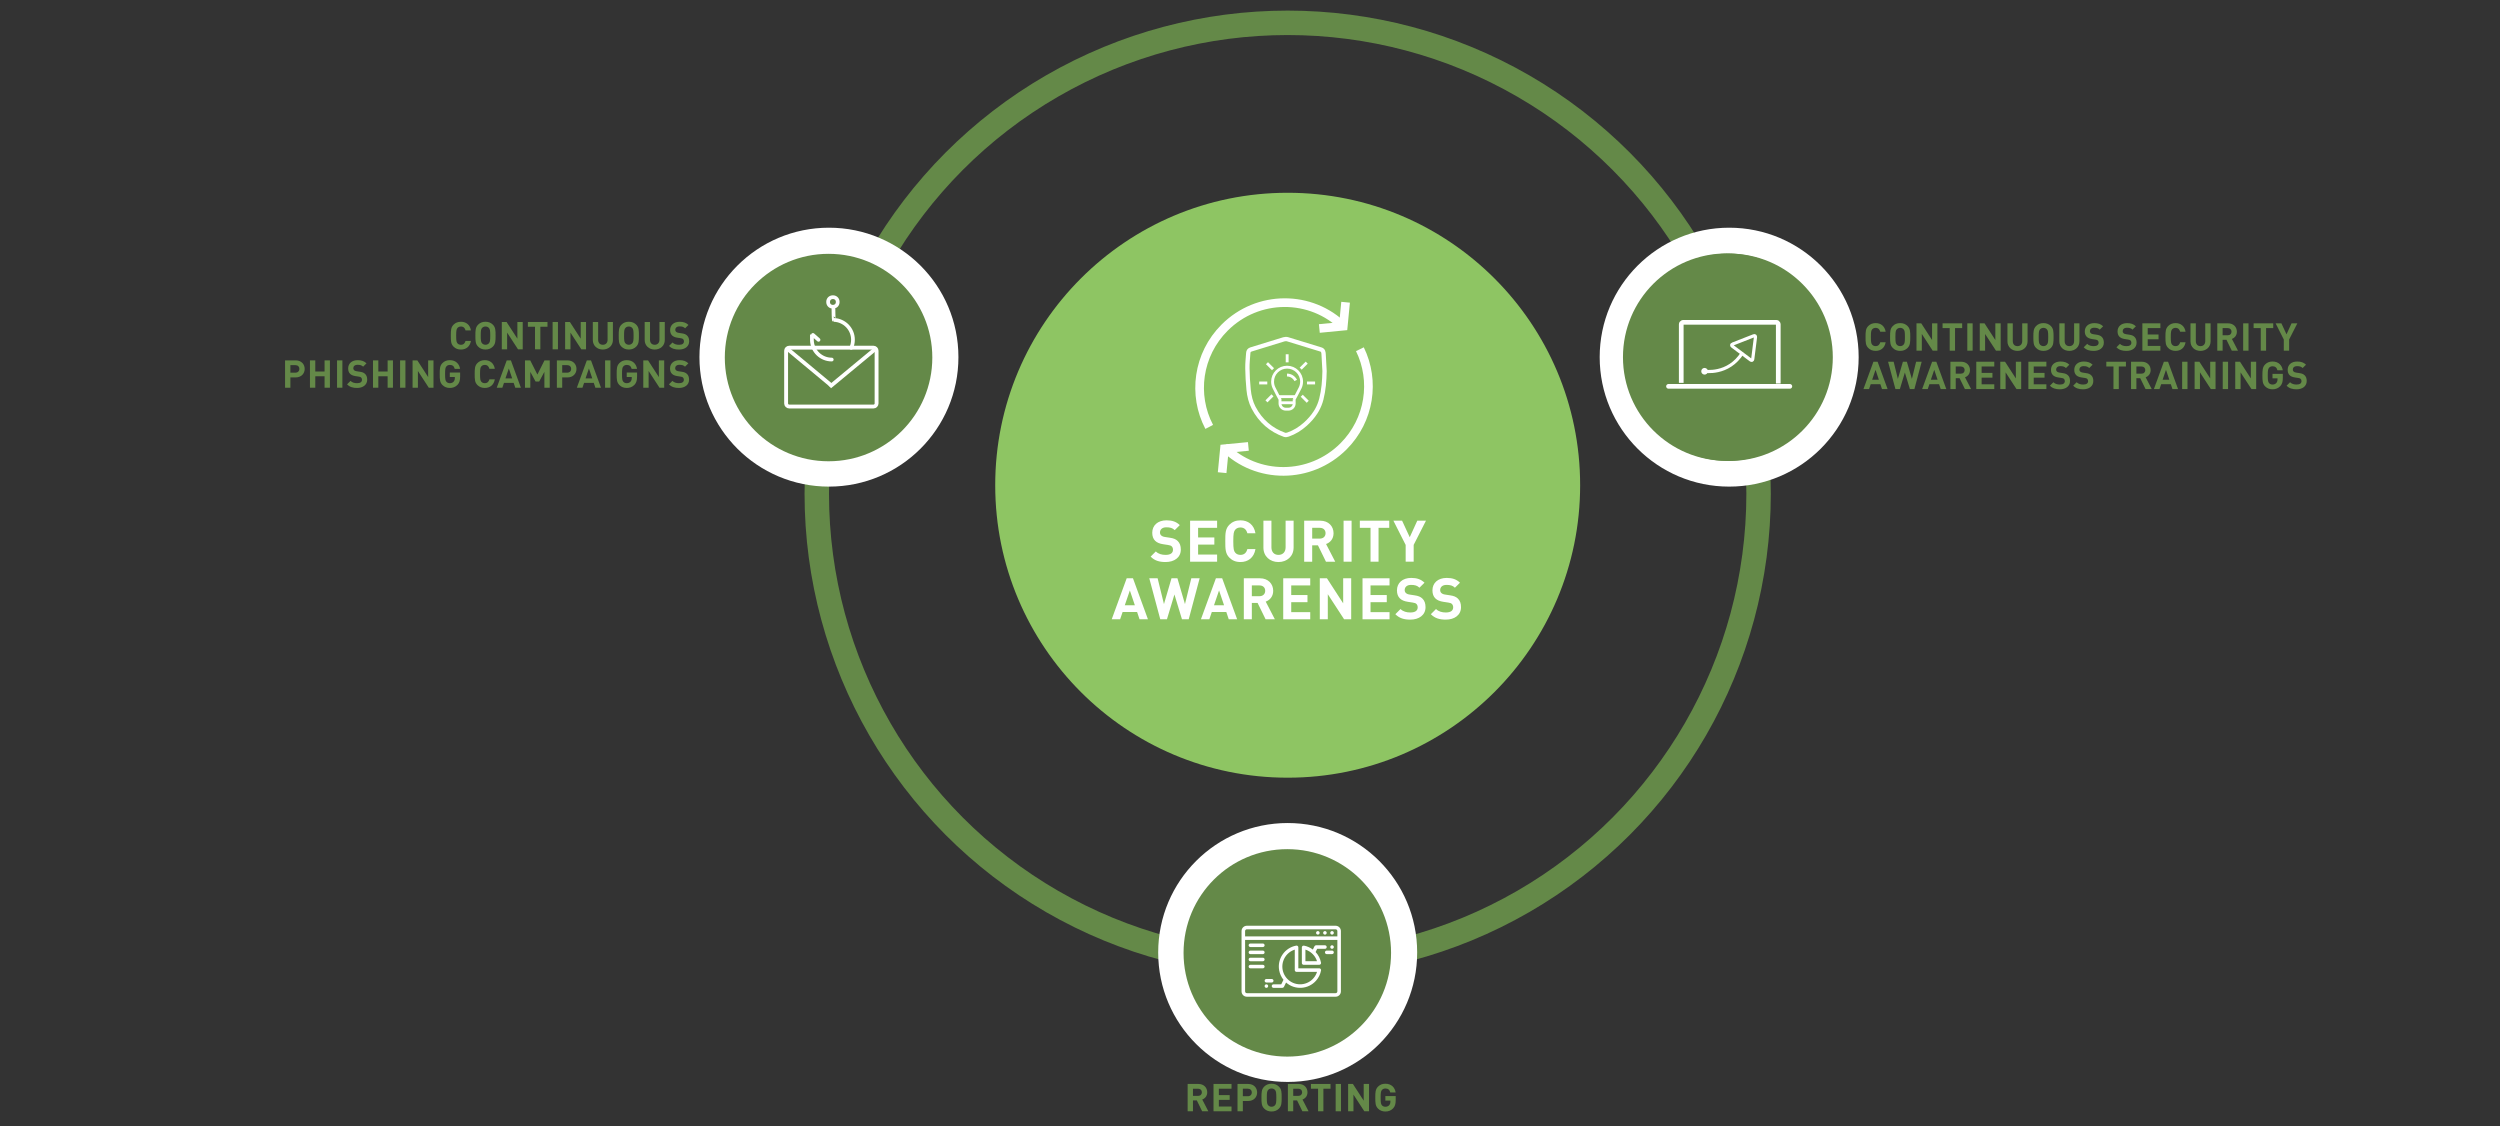 <?xml version="1.0" encoding="UTF-8"?>
<svg id="uuid-52cf8bfb-cb5c-4a0e-a23b-dc1a2c2de660" data-name="Ebene 2" xmlns="http://www.w3.org/2000/svg" width="2344" height="1056" xmlns:xlink="http://www.w3.org/1999/xlink" viewBox="0 0 2344 1056">
  <rect x="0" y="0" width="2344" height="1056" fill="#333333" stroke="none"/>
  <defs>
    <clipPath id="uuid-aaf0c2d1-1b08-4e3d-8485-444770f6257a">
      <rect x="244.44" y="1.95" width="1963.03" height="1049.85" style="fill: none;"/>
    </clipPath>
    <clipPath id="uuid-6629d691-f2ee-4375-bca0-7ab2805bb799">
      <rect x="244.44" y="1.95" width="1963.03" height="1049.85" style="fill: none;"/>
    </clipPath>
    <clipPath id="uuid-2a93a9e1-635d-4b35-a03d-994b3d0ac75f">
      <rect x="244.44" y="1.95" width="1963.03" height="1049.85" style="fill: none;"/>
    </clipPath>
    <clipPath id="uuid-978188a9-a88e-4287-8cf1-2a000aeed71a">
      <rect x="244.44" y="1.95" width="1963.03" height="1049.85" style="fill: none;"/>
    </clipPath>
    <clipPath id="uuid-c5a15d01-9fbc-48df-8ade-f59a3e4cfef3">
      <rect x="244.44" y="1.95" width="1963.03" height="1049.85" style="fill: none;"/>
    </clipPath>
    <clipPath id="uuid-285dccaa-a0f0-445e-b1b3-e67b14856496">
      <rect x="244.44" y="1.95" width="1963.03" height="1049.85" style="fill: none;"/>
    </clipPath>
    <clipPath id="uuid-a0473049-fbac-48fb-94c7-eddb3701d484">
      <rect x="244.44" y="1.95" width="1963.03" height="1049.85" style="fill: none;"/>
    </clipPath>
    <clipPath id="uuid-d3f403ac-4a19-46b3-bf5a-bdf41321ec00">
      <rect x="244.44" y="1.95" width="1963.03" height="1049.85" style="fill: none;"/>
    </clipPath>
  </defs>
  <g id="uuid-68f8b2a7-7c10-401f-bc4f-6db80dc078b2" data-name="Ebene 1">
    <g style="clip-path: url(#uuid-aaf0c2d1-1b08-4e3d-8485-444770f6257a);">
      <path d="M1207.33,180.74c151.44,0,274.21,122.77,274.21,274.21s-122.77,274.21-274.21,274.21-274.21-122.77-274.21-274.21,122.77-274.21,274.21-274.21" style="fill: #8ec563;"/>
      <circle cx="1207.33" cy="462.92" r="441.52" style="fill: none; stroke: #648948; stroke-width: 22.92px;"/>
      <path d="M777.21,213.49c-67.05,0-121.41,54.38-121.41,121.38s54.36,121.38,121.41,121.38,121.41-54.31,121.41-121.38-54.36-121.38-121.41-121.38" style="fill: #fff;"/>
      <path d="M776.86,237.99c-53.73,0-97.28,43.5-97.28,97.25s43.56,97.25,97.28,97.25,97.28-43.56,97.28-97.25-43.56-97.25-97.28-97.25" style="fill: #648948;"/>
      <path d="M1621.27,213.49c-67.05,0-121.41,54.38-121.41,121.38s54.36,121.38,121.41,121.38,121.41-54.31,121.41-121.38-54.36-121.38-121.41-121.38" style="fill: #fff;"/>
      <path d="M1207.33,771.67c-67.05,0-121.41,54.38-121.41,121.38s54.36,121.38,121.41,121.38,121.41-54.31,121.41-121.38-54.36-121.38-121.41-121.38" style="fill: #fff;"/>
      <path d="M1206.98,796.17c-53.73,0-97.28,43.5-97.28,97.25s43.56,97.25,97.28,97.25,97.28-43.56,97.28-97.25-43.56-97.25-97.28-97.25" style="fill: #648948;"/>
    </g>
    <g>
      <path d="M1106.17,492.35l-4.75,4.7c-2.05-2.05-4.37-2.65-7.88-2.65-4,0-5.94,2.21-5.94,4.86,0,1.03.32,2,1.13,2.75.76.7,1.89,1.24,3.51,1.46l4.59.7c3.51.49,5.67,1.4,7.34,3.02,2.05,1.94,2.97,4.64,2.97,8.1,0,7.45-6.16,11.67-14.26,11.67-5.83,0-10.26-1.24-14.04-5.08l4.86-4.86c2.43,2.43,5.72,3.24,9.23,3.24,4.48,0,6.86-1.73,6.86-4.81,0-1.29-.38-2.38-1.19-3.19-.76-.7-1.62-1.03-3.46-1.3l-4.59-.7c-3.24-.49-5.72-1.51-7.45-3.19-1.84-1.78-2.75-4.32-2.75-7.56,0-6.86,5.08-11.66,13.39-11.66,5.29,0,9.13,1.3,12.42,4.48Z" style="fill: #fff;"/>
      <path d="M1141.16,494.89h-17.82v9.02h15.23v6.7h-15.23v9.34h17.82v6.7h-25.33v-38.45h25.33v6.7Z" style="fill: #fff;"/>
      <path d="M1177.12,500.02h-7.61c-.76-3.13-2.75-5.46-6.48-5.46-2.05,0-3.73.76-4.81,2-1.4,1.62-1.89,3.51-1.89,10.86s.49,9.23,1.89,10.85c1.08,1.24,2.75,2,4.81,2,3.73,0,5.72-2.32,6.48-5.45h7.61c-1.35,8.05-6.91,12.15-14.09,12.15-4.43,0-7.67-1.46-10.31-4.05-3.83-3.83-3.89-8.15-3.89-15.5s.05-11.67,3.89-15.5c2.65-2.59,5.89-4.05,10.31-4.05,7.18,0,12.74,4.1,14.09,12.15Z" style="fill: #fff;"/>
      <path d="M1212.87,513.47c0,8.15-6.26,13.5-14.2,13.5s-14.09-5.35-14.09-13.5v-25.27h7.51v25c0,4.37,2.54,7.07,6.59,7.07s6.7-2.7,6.7-7.07v-25h7.51v25.27Z" style="fill: #fff;"/>
      <path d="M1237.87,488.2c7.88,0,12.47,5.35,12.47,11.77,0,5.4-3.29,8.8-7.02,10.1l8.59,16.58h-8.69l-7.51-15.34h-5.4v15.34h-7.51v-38.45h15.07ZM1230.31,494.89v10.1h7.13c3.29,0,5.4-2.05,5.4-5.08s-2.11-5.02-5.4-5.02h-7.13Z" style="fill: #fff;"/>
      <path d="M1267.25,526.64h-7.51v-38.45h7.51v38.45Z" style="fill: #fff;"/>
      <path d="M1302.56,494.89h-10.04v31.75h-7.51v-31.75h-10.04v-6.7h27.59v6.7Z" style="fill: #fff;"/>
      <path d="M1325.46,510.93v15.71h-7.51v-15.71l-11.5-22.73h8.15l7.18,15.5,7.07-15.5h8.15l-11.56,22.73Z" style="fill: #fff;"/>
    </g>
    <g>
      <path d="M1076.31,580.64h-7.88l-2.27-6.8h-13.61l-2.32,6.8h-7.88l14.04-38.45h5.89l14.04,38.45ZM1054.6,567.52h9.45l-4.7-13.93-4.75,13.93Z" style="fill: #fff;"/>
      <path d="M1114.54,580.64h-6.32l-7.07-23.27-7.02,23.27h-6.26l-10.31-38.45h7.83l5.94,24.19,7.07-24.19h5.56l7.07,24.19,5.94-24.19h7.83l-10.26,38.45Z" style="fill: #fff;"/>
      <path d="M1159.95,580.64h-7.88l-2.27-6.8h-13.61l-2.32,6.8h-7.88l14.04-38.45h5.89l14.04,38.45ZM1138.24,567.52h9.45l-4.7-13.93-4.75,13.93Z" style="fill: #fff;"/>
      <path d="M1181.28,542.2c7.88,0,12.47,5.35,12.47,11.77,0,5.4-3.29,8.8-7.02,10.1l8.59,16.58h-8.69l-7.51-15.34h-5.4v15.34h-7.51v-38.45h15.07ZM1173.72,548.89v10.1h7.13c3.29,0,5.4-2.05,5.4-5.08s-2.11-5.02-5.4-5.02h-7.13Z" style="fill: #fff;"/>
      <path d="M1228.48,548.89h-17.82v9.02h15.23v6.7h-15.23v9.34h17.82v6.7h-25.33v-38.45h25.33v6.7Z" style="fill: #fff;"/>
      <path d="M1266.87,580.64h-6.64l-15.28-23.49v23.49h-7.51v-38.45h6.7l15.23,23.49v-23.49h7.51v38.45Z" style="fill: #fff;"/>
      <path d="M1302.83,548.89h-17.82v9.02h15.23v6.7h-15.23v9.34h17.82v6.7h-25.33v-38.45h25.33v6.7Z" style="fill: #fff;"/>
      <path d="M1335.61,546.35l-4.75,4.7c-2.05-2.05-4.37-2.65-7.88-2.65-4,0-5.94,2.21-5.94,4.86,0,1.03.32,2,1.13,2.75.76.7,1.89,1.24,3.51,1.46l4.59.7c3.51.49,5.67,1.4,7.34,3.02,2.05,1.94,2.97,4.64,2.97,8.1,0,7.45-6.16,11.67-14.26,11.67-5.83,0-10.26-1.24-14.04-5.08l4.86-4.86c2.43,2.43,5.72,3.24,9.23,3.24,4.48,0,6.86-1.73,6.86-4.81,0-1.29-.38-2.38-1.19-3.19-.76-.7-1.62-1.03-3.46-1.3l-4.59-.7c-3.24-.49-5.72-1.51-7.45-3.19-1.84-1.78-2.75-4.32-2.75-7.56,0-6.86,5.08-11.66,13.39-11.66,5.29,0,9.13,1.3,12.42,4.48Z" style="fill: #fff;"/>
      <path d="M1368.88,546.35l-4.75,4.7c-2.05-2.05-4.37-2.65-7.88-2.65-4,0-5.94,2.21-5.94,4.86,0,1.03.32,2,1.13,2.75.76.7,1.89,1.24,3.51,1.46l4.59.7c3.51.49,5.67,1.4,7.34,3.02,2.05,1.94,2.97,4.64,2.97,8.1,0,7.45-6.16,11.67-14.26,11.67-5.83,0-10.26-1.24-14.04-5.08l4.86-4.86c2.43,2.43,5.72,3.24,9.23,3.24,4.48,0,6.86-1.73,6.86-4.81,0-1.29-.38-2.38-1.19-3.19-.76-.7-1.62-1.03-3.46-1.3l-4.59-.7c-3.24-.49-5.72-1.51-7.45-3.19-1.84-1.78-2.75-4.32-2.75-7.56,0-6.86,5.08-11.66,13.39-11.66,5.29,0,9.13,1.3,12.42,4.48Z" style="fill: #fff;"/>
    </g>
    <g>
      <path d="M441.55,309.77h-5.07c-.5-2.09-1.84-3.63-4.32-3.63-1.37,0-2.48.5-3.2,1.33-.94,1.08-1.26,2.34-1.26,7.23s.32,6.16,1.26,7.24c.72.83,1.84,1.33,3.2,1.33,2.48,0,3.82-1.55,4.32-3.63h5.07c-.9,5.36-4.61,8.1-9.39,8.1-2.95,0-5.11-.97-6.88-2.7-2.56-2.55-2.59-5.43-2.59-10.33s.04-7.78,2.59-10.33c1.76-1.73,3.92-2.7,6.88-2.7,4.79,0,8.5,2.74,9.39,8.1Z" style="fill: #648948;"/>
      <path d="M462.07,304.37c2.55,2.52,2.59,5.43,2.59,10.33s-.04,7.81-2.59,10.33c-1.76,1.73-3.92,2.7-6.88,2.7s-5.11-.97-6.88-2.7c-2.56-2.55-2.59-5.43-2.59-10.33s.04-7.78,2.59-10.33c1.76-1.73,3.92-2.7,6.88-2.7s5.11.97,6.88,2.7ZM451.99,307.5c-.97,1.08-1.26,2.3-1.26,7.2s.29,6.08,1.26,7.16c.72.83,1.84,1.4,3.2,1.4s2.48-.58,3.2-1.4c.97-1.08,1.26-2.27,1.26-7.16s-.29-6.12-1.26-7.2c-.72-.83-1.84-1.37-3.2-1.37s-2.48.54-3.2,1.37Z" style="fill: #648948;"/>
      <path d="M490.11,327.52h-4.43l-10.19-15.66v15.66h-5v-25.63h4.46l10.15,15.66v-15.66h5v25.63Z" style="fill: #648948;"/>
      <path d="M513.33,306.35h-6.7v21.17h-5v-21.17h-6.7v-4.46h18.39v4.46Z" style="fill: #648948;"/>
      <path d="M523.13,327.52h-5v-25.63h5v25.63Z" style="fill: #648948;"/>
      <path d="M549.48,327.52h-4.43l-10.19-15.66v15.66h-5v-25.63h4.46l10.15,15.66v-15.66h5v25.63Z" style="fill: #648948;"/>
      <path d="M574.68,318.73c0,5.44-4.17,9-9.47,9s-9.39-3.56-9.39-9v-16.85h5v16.67c0,2.92,1.69,4.71,4.39,4.71s4.46-1.8,4.46-4.71v-16.67h5v16.85Z" style="fill: #648948;"/>
      <path d="M596.46,304.37c2.55,2.52,2.59,5.43,2.59,10.33s-.04,7.81-2.59,10.33c-1.76,1.73-3.92,2.7-6.88,2.7s-5.11-.97-6.88-2.7c-2.56-2.55-2.59-5.43-2.59-10.33s.04-7.78,2.59-10.33c1.76-1.73,3.92-2.7,6.88-2.7s5.11.97,6.88,2.7ZM586.38,307.5c-.97,1.08-1.26,2.3-1.26,7.2s.29,6.08,1.26,7.16c.72.83,1.84,1.4,3.2,1.4s2.48-.58,3.2-1.4c.97-1.08,1.26-2.27,1.26-7.16s-.29-6.12-1.26-7.2c-.72-.83-1.84-1.37-3.2-1.37s-2.48.54-3.2,1.37Z" style="fill: #648948;"/>
      <path d="M623.31,318.73c0,5.44-4.18,9-9.47,9s-9.39-3.56-9.39-9v-16.85h5v16.67c0,2.92,1.69,4.71,4.39,4.71s4.46-1.8,4.46-4.71v-16.67h5v16.85Z" style="fill: #648948;"/>
      <path d="M645.52,304.66l-3.17,3.13c-1.37-1.37-2.92-1.76-5.26-1.76-2.66,0-3.96,1.48-3.96,3.24,0,.68.21,1.33.76,1.84.5.47,1.26.83,2.34.97l3.06.47c2.34.32,3.78.94,4.9,2.02,1.37,1.3,1.98,3.1,1.98,5.4,0,4.97-4.1,7.77-9.5,7.77-3.89,0-6.84-.83-9.36-3.38l3.24-3.24c1.62,1.62,3.82,2.16,6.15,2.16,2.99,0,4.57-1.15,4.57-3.2,0-.86-.25-1.58-.79-2.12-.5-.47-1.08-.68-2.3-.86l-3.06-.47c-2.16-.32-3.82-1.01-4.97-2.12-1.22-1.19-1.84-2.88-1.84-5.04,0-4.57,3.38-7.77,8.93-7.77,3.53,0,6.08.86,8.28,2.99Z" style="fill: #648948;"/>
    </g>
    <g>
      <path d="M277.21,337.89c5.33,0,8.46,3.64,8.46,7.99s-3.13,7.99-8.46,7.99h-4.93v9.65h-5v-25.63h9.94ZM272.28,342.35v7.06h4.68c2.27,0,3.71-1.44,3.71-3.53s-1.44-3.53-3.71-3.53h-4.68Z" style="fill: #648948;"/>
      <path d="M309.32,363.52h-5v-10.73h-8.71v10.73h-5v-25.63h5v10.44h8.71v-10.44h5v25.63Z" style="fill: #648948;"/>
      <path d="M321.02,363.52h-5v-25.63h5v25.63Z" style="fill: #648948;"/>
      <path d="M343.63,340.66l-3.17,3.13c-1.37-1.37-2.92-1.76-5.25-1.76-2.66,0-3.96,1.48-3.96,3.24,0,.68.22,1.33.76,1.84.5.47,1.26.83,2.34.97l3.06.47c2.34.32,3.78.94,4.89,2.02,1.37,1.3,1.98,3.1,1.98,5.4,0,4.97-4.1,7.77-9.5,7.77-3.89,0-6.84-.83-9.36-3.38l3.24-3.24c1.62,1.62,3.82,2.16,6.16,2.16,2.99,0,4.57-1.15,4.57-3.2,0-.86-.25-1.58-.79-2.12-.5-.47-1.08-.68-2.3-.86l-3.06-.47c-2.16-.32-3.82-1.01-4.97-2.12-1.22-1.19-1.83-2.88-1.83-5.04,0-4.57,3.38-7.77,8.93-7.77,3.53,0,6.08.86,8.28,2.99Z" style="fill: #648948;"/>
      <path d="M368.43,363.52h-5v-10.73h-8.71v10.73h-5v-25.63h5v10.44h8.71v-10.44h5v25.63Z" style="fill: #648948;"/>
      <path d="M380.13,363.52h-5v-25.63h5v25.63Z" style="fill: #648948;"/>
      <path d="M406.45,363.52h-4.43l-10.19-15.66v15.66h-5v-25.63h4.46l10.15,15.66v-15.66h5v25.63Z" style="fill: #648948;"/>
      <path d="M431.4,345.88h-5.04c-.58-2.45-2.05-3.74-4.61-3.74-1.37,0-2.45.54-3.17,1.37-.97,1.08-1.26,2.3-1.26,7.2s.29,6.16,1.26,7.24c.72.83,1.8,1.33,3.17,1.33,1.55,0,2.77-.54,3.56-1.44.83-.94,1.15-2.09,1.15-3.42v-.94h-4.72v-4.21h9.68v3.74c0,3.71-.65,5.9-2.45,7.81-2.05,2.12-4.5,2.92-7.24,2.92-2.92,0-5.08-.97-6.84-2.7-2.56-2.55-2.59-5.43-2.59-10.33s.04-7.78,2.59-10.33c1.76-1.73,3.92-2.7,6.84-2.7,5.98,0,9,3.89,9.65,8.21Z" style="fill: #648948;"/>
      <path d="M463.94,345.77h-5.08c-.5-2.09-1.84-3.63-4.32-3.63-1.37,0-2.48.5-3.2,1.33-.94,1.08-1.26,2.34-1.26,7.23s.32,6.16,1.26,7.24c.72.83,1.84,1.33,3.2,1.33,2.48,0,3.82-1.55,4.32-3.63h5.08c-.9,5.36-4.61,8.1-9.4,8.1-2.95,0-5.11-.97-6.88-2.7-2.56-2.55-2.59-5.43-2.59-10.33s.04-7.78,2.59-10.33c1.76-1.73,3.92-2.7,6.88-2.7,4.79,0,8.5,2.74,9.4,8.1Z" style="fill: #648948;"/>
      <path d="M488.38,363.52h-5.26l-1.51-4.54h-9.07l-1.55,4.54h-5.25l9.36-25.63h3.92l9.36,25.63ZM473.91,354.77h6.3l-3.13-9.29-3.17,9.29Z" style="fill: #648948;"/>
      <path d="M515.42,363.52h-5v-14.9l-4.89,9.11h-3.38l-4.93-9.11v14.9h-5v-25.63h4.93l6.7,13.28,6.66-13.28h4.93v25.63Z" style="fill: #648948;"/>
      <path d="M532.05,337.89c5.33,0,8.46,3.64,8.46,7.99s-3.13,7.99-8.46,7.99h-4.93v9.65h-5v-25.63h9.93ZM527.12,342.35v7.06h4.68c2.27,0,3.71-1.44,3.71-3.53s-1.44-3.53-3.71-3.53h-4.68Z" style="fill: #648948;"/>
      <path d="M563.48,363.52h-5.25l-1.51-4.54h-9.07l-1.55,4.54h-5.26l9.36-25.63h3.92l9.36,25.63ZM549.01,354.77h6.3l-3.13-9.29-3.17,9.29Z" style="fill: #648948;"/>
      <path d="M572.34,363.52h-5v-25.63h5v25.63Z" style="fill: #648948;"/>
      <path d="M597.28,345.88h-5.04c-.58-2.45-2.05-3.74-4.61-3.74-1.37,0-2.45.54-3.17,1.37-.97,1.08-1.26,2.3-1.26,7.2s.29,6.16,1.26,7.24c.72.83,1.8,1.33,3.17,1.33,1.55,0,2.77-.54,3.56-1.44.83-.94,1.15-2.09,1.15-3.42v-.94h-4.71v-4.21h9.68v3.74c0,3.71-.65,5.9-2.45,7.81-2.05,2.12-4.5,2.92-7.23,2.92-2.92,0-5.08-.97-6.84-2.7-2.55-2.55-2.59-5.43-2.59-10.33s.04-7.78,2.59-10.33c1.76-1.73,3.92-2.7,6.84-2.7,5.97,0,9,3.89,9.65,8.21Z" style="fill: #648948;"/>
      <path d="M622.77,363.52h-4.43l-10.19-15.66v15.66h-5v-25.63h4.46l10.15,15.66v-15.66h5v25.63Z" style="fill: #648948;"/>
      <path d="M645.41,340.66l-3.17,3.13c-1.37-1.37-2.92-1.76-5.25-1.76-2.66,0-3.96,1.48-3.96,3.24,0,.68.22,1.33.76,1.84.5.47,1.26.83,2.34.97l3.06.47c2.34.32,3.78.94,4.9,2.02,1.37,1.3,1.98,3.1,1.98,5.4,0,4.97-4.1,7.77-9.5,7.77-3.89,0-6.84-.83-9.36-3.38l3.24-3.24c1.62,1.62,3.82,2.16,6.16,2.16,2.99,0,4.57-1.15,4.57-3.2,0-.86-.25-1.58-.79-2.12-.5-.47-1.08-.68-2.3-.86l-3.06-.47c-2.16-.32-3.82-1.01-4.97-2.12-1.22-1.19-1.84-2.88-1.84-5.04,0-4.57,3.38-7.77,8.93-7.77,3.53,0,6.08.86,8.28,2.99Z" style="fill: #648948;"/>
    </g>
    <g>
      <path d="M1123.57,1016.31c5.26,0,8.32,3.56,8.32,7.85,0,3.6-2.2,5.87-4.68,6.73l5.72,11.05h-5.8l-5-10.22h-3.6v10.22h-5v-25.63h10.04ZM1118.53,1020.77v6.73h4.75c2.2,0,3.6-1.37,3.6-3.38s-1.4-3.35-3.6-3.35h-4.75Z" style="fill: #648948;"/>
      <path d="M1154.67,1020.77h-11.88v6.01h10.15v4.46h-10.15v6.23h11.88v4.46h-16.88v-25.63h16.88v4.46Z" style="fill: #648948;"/>
      <path d="M1170.23,1016.31c5.33,0,8.46,3.64,8.46,7.99s-3.13,7.99-8.46,7.99h-4.93v9.65h-5v-25.63h9.94ZM1165.29,1020.77v7.05h4.68c2.27,0,3.71-1.44,3.71-3.53s-1.44-3.53-3.71-3.53h-4.68Z" style="fill: #648948;"/>
      <path d="M1199.1,1018.79c2.56,2.52,2.59,5.44,2.59,10.33s-.04,7.81-2.59,10.33c-1.76,1.73-3.92,2.7-6.88,2.7s-5.11-.97-6.88-2.7c-2.56-2.56-2.59-5.44-2.59-10.33s.04-7.78,2.59-10.33c1.76-1.73,3.92-2.7,6.88-2.7s5.11.97,6.88,2.7ZM1189.02,1021.92c-.97,1.08-1.26,2.3-1.26,7.2s.29,6.08,1.26,7.16c.72.83,1.84,1.4,3.2,1.4s2.48-.58,3.2-1.4c.97-1.08,1.26-2.27,1.26-7.16s-.29-6.12-1.26-7.2c-.72-.83-1.84-1.37-3.2-1.37s-2.48.54-3.2,1.37Z" style="fill: #648948;"/>
      <path d="M1217.57,1016.31c5.26,0,8.32,3.56,8.32,7.85,0,3.6-2.2,5.87-4.68,6.73l5.72,11.05h-5.8l-5-10.22h-3.6v10.22h-5v-25.63h10.04ZM1212.53,1020.77v6.73h4.75c2.2,0,3.6-1.37,3.6-3.38s-1.4-3.35-3.6-3.35h-4.75Z" style="fill: #648948;"/>
      <path d="M1247.52,1020.77h-6.7v21.16h-5v-21.16h-6.7v-4.46h18.39v4.46Z" style="fill: #648948;"/>
      <path d="M1257.31,1041.94h-5v-25.63h5v25.63Z" style="fill: #648948;"/>
      <path d="M1283.62,1041.94h-4.43l-10.19-15.66v15.66h-5v-25.63h4.46l10.15,15.66v-15.66h5v25.63Z" style="fill: #648948;"/>
      <path d="M1308.57,1024.3h-5.04c-.58-2.45-2.05-3.74-4.61-3.74-1.37,0-2.45.54-3.17,1.37-.97,1.08-1.26,2.3-1.26,7.2s.29,6.16,1.26,7.24c.72.83,1.8,1.33,3.17,1.33,1.55,0,2.77-.54,3.56-1.44.83-.94,1.15-2.09,1.15-3.42v-.94h-4.71v-4.21h9.68v3.74c0,3.71-.65,5.9-2.45,7.81-2.05,2.12-4.5,2.92-7.24,2.92-2.92,0-5.08-.97-6.84-2.7-2.56-2.56-2.59-5.44-2.59-10.33s.04-7.78,2.59-10.33c1.76-1.73,3.92-2.7,6.84-2.7,5.98,0,9,3.89,9.65,8.21Z" style="fill: #648948;"/>
    </g>
    <g>
      <path d="M1768,311.04h-5.08c-.5-2.09-1.84-3.64-4.32-3.64-1.37,0-2.48.5-3.2,1.33-.94,1.08-1.26,2.34-1.26,7.23s.32,6.16,1.26,7.24c.72.83,1.84,1.33,3.2,1.33,2.48,0,3.82-1.55,4.32-3.64h5.08c-.9,5.36-4.61,8.1-9.39,8.1-2.95,0-5.11-.97-6.88-2.7-2.56-2.56-2.59-5.43-2.59-10.33s.04-7.77,2.59-10.33c1.76-1.73,3.92-2.7,6.88-2.7,4.79,0,8.5,2.74,9.39,8.1Z" style="fill: #648948;"/>
      <path d="M1788.48,305.64c2.56,2.52,2.59,5.44,2.59,10.33s-.04,7.81-2.59,10.33c-1.76,1.73-3.92,2.7-6.88,2.7s-5.11-.97-6.88-2.7c-2.56-2.56-2.59-5.43-2.59-10.33s.04-7.77,2.59-10.33c1.76-1.73,3.92-2.7,6.88-2.7s5.11.97,6.88,2.7ZM1778.4,308.77c-.97,1.08-1.26,2.3-1.26,7.2s.29,6.08,1.26,7.16c.72.83,1.84,1.4,3.2,1.4s2.48-.58,3.2-1.4c.97-1.08,1.26-2.27,1.26-7.16s-.29-6.12-1.26-7.2c-.72-.83-1.84-1.37-3.2-1.37s-2.48.54-3.2,1.37Z" style="fill: #648948;"/>
      <path d="M1816.52,328.79h-4.43l-10.19-15.66v15.66h-5v-25.63h4.46l10.15,15.66v-15.66h5v25.63Z" style="fill: #648948;"/>
      <path d="M1839.74,307.62h-6.7v21.17h-5v-21.17h-6.7v-4.46h18.39v4.46Z" style="fill: #648948;"/>
      <path d="M1849.54,328.79h-5v-25.63h5v25.63Z" style="fill: #648948;"/>
      <path d="M1875.85,328.79h-4.43l-10.19-15.66v15.66h-5v-25.63h4.46l10.15,15.66v-15.66h5v25.63Z" style="fill: #648948;"/>
      <path d="M1901.05,320c0,5.43-4.18,9-9.47,9s-9.39-3.56-9.39-9v-16.85h5v16.67c0,2.92,1.69,4.72,4.39,4.72s4.46-1.8,4.46-4.72v-16.67h5v16.85Z" style="fill: #648948;"/>
      <path d="M1922.83,305.64c2.56,2.52,2.59,5.44,2.59,10.33s-.04,7.81-2.59,10.33c-1.76,1.73-3.92,2.7-6.88,2.7s-5.11-.97-6.88-2.7c-2.56-2.56-2.59-5.43-2.59-10.33s.04-7.77,2.59-10.33c1.76-1.73,3.92-2.7,6.88-2.7s5.11.97,6.88,2.7ZM1912.75,308.77c-.97,1.08-1.26,2.3-1.26,7.2s.29,6.08,1.26,7.16c.72.83,1.84,1.4,3.2,1.4s2.48-.58,3.2-1.4c.97-1.08,1.26-2.27,1.26-7.16s-.29-6.12-1.26-7.2c-.72-.83-1.84-1.37-3.2-1.37s-2.48.54-3.2,1.37Z" style="fill: #648948;"/>
      <path d="M1949.69,320c0,5.43-4.17,9-9.47,9s-9.39-3.56-9.39-9v-16.85h5v16.67c0,2.92,1.69,4.72,4.39,4.72s4.46-1.8,4.46-4.72v-16.67h5v16.85Z" style="fill: #648948;"/>
      <path d="M1971.9,305.93l-3.17,3.13c-1.37-1.37-2.92-1.76-5.26-1.76-2.66,0-3.96,1.47-3.96,3.24,0,.68.22,1.33.76,1.83.5.47,1.26.83,2.34.97l3.06.47c2.34.32,3.78.94,4.9,2.02,1.37,1.3,1.98,3.1,1.98,5.4,0,4.97-4.1,7.78-9.5,7.78-3.89,0-6.84-.83-9.36-3.38l3.24-3.24c1.62,1.62,3.82,2.16,6.16,2.16,2.99,0,4.57-1.15,4.57-3.2,0-.86-.25-1.58-.79-2.12-.5-.47-1.08-.68-2.3-.86l-3.06-.47c-2.16-.32-3.82-1.01-4.97-2.12-1.22-1.19-1.84-2.88-1.84-5.04,0-4.57,3.38-7.77,8.93-7.77,3.53,0,6.08.86,8.28,2.99Z" style="fill: #648948;"/>
      <path d="M2002.61,305.93l-3.17,3.13c-1.37-1.37-2.92-1.76-5.26-1.76-2.66,0-3.96,1.47-3.96,3.24,0,.68.22,1.33.76,1.83.5.47,1.26.83,2.34.97l3.06.47c2.34.32,3.78.94,4.9,2.02,1.37,1.3,1.98,3.1,1.98,5.4,0,4.97-4.1,7.78-9.5,7.78-3.89,0-6.84-.83-9.36-3.38l3.24-3.24c1.62,1.62,3.82,2.16,6.16,2.16,2.99,0,4.57-1.15,4.57-3.2,0-.86-.25-1.58-.79-2.12-.5-.47-1.08-.68-2.3-.86l-3.06-.47c-2.16-.32-3.82-1.01-4.97-2.12-1.22-1.19-1.84-2.88-1.84-5.04,0-4.57,3.38-7.77,8.93-7.77,3.53,0,6.08.86,8.28,2.99Z" style="fill: #648948;"/>
      <path d="M2025.57,307.62h-11.88v6.01h10.15v4.46h-10.15v6.23h11.88v4.46h-16.88v-25.63h16.88v4.46Z" style="fill: #648948;"/>
      <path d="M2049.19,311.04h-5.08c-.5-2.09-1.84-3.64-4.32-3.64-1.37,0-2.48.5-3.2,1.33-.94,1.08-1.26,2.34-1.26,7.23s.32,6.16,1.26,7.24c.72.83,1.84,1.33,3.2,1.33,2.48,0,3.82-1.55,4.32-3.64h5.08c-.9,5.36-4.61,8.1-9.39,8.1-2.95,0-5.11-.97-6.88-2.7-2.56-2.56-2.59-5.43-2.59-10.33s.04-7.77,2.59-10.33c1.76-1.73,3.92-2.7,6.88-2.7,4.79,0,8.5,2.74,9.39,8.1Z" style="fill: #648948;"/>
      <path d="M2072.66,320c0,5.43-4.17,9-9.47,9s-9.39-3.56-9.39-9v-16.85h5v16.67c0,2.92,1.69,4.72,4.39,4.72s4.46-1.8,4.46-4.72v-16.67h5v16.85Z" style="fill: #648948;"/>
      <path d="M2088.97,303.16c5.26,0,8.32,3.56,8.32,7.85,0,3.6-2.2,5.87-4.68,6.73l5.72,11.05h-5.8l-5-10.22h-3.6v10.22h-5v-25.63h10.04ZM2083.93,307.62v6.73h4.75c2.2,0,3.6-1.37,3.6-3.38s-1.4-3.35-3.6-3.35h-4.75Z" style="fill: #648948;"/>
      <path d="M2108.2,328.79h-5v-25.63h5v25.63Z" style="fill: #648948;"/>
      <path d="M2131.38,307.62h-6.7v21.17h-5v-21.17h-6.7v-4.46h18.39v4.46Z" style="fill: #648948;"/>
      <path d="M2146.28,318.31v10.47h-5v-10.47l-7.67-15.15h5.43l4.79,10.33,4.71-10.33h5.44l-7.7,15.15Z" style="fill: #648948;"/>
    </g>
    <g>
      <path d="M1769.8,364.79h-5.25l-1.51-4.54h-9.07l-1.55,4.54h-5.26l9.36-25.63h3.92l9.36,25.63ZM1755.33,356.04h6.3l-3.13-9.29-3.17,9.29Z" style="fill: #648948;"/>
      <path d="M1794.92,364.79h-4.21l-4.71-15.51-4.68,15.51h-4.18l-6.88-25.63h5.22l3.96,16.13,4.72-16.13h3.71l4.72,16.13,3.96-16.13h5.22l-6.84,25.63Z" style="fill: #648948;"/>
      <path d="M1824.84,364.79h-5.25l-1.51-4.54h-9.07l-1.55,4.54h-5.26l9.36-25.63h3.92l9.36,25.63ZM1810.37,356.04h6.3l-3.13-9.29-3.17,9.29Z" style="fill: #648948;"/>
      <path d="M1838.74,339.16c5.26,0,8.32,3.56,8.32,7.85,0,3.6-2.2,5.87-4.68,6.73l5.72,11.05h-5.8l-5-10.22h-3.6v10.22h-5v-25.63h10.04ZM1833.7,343.62v6.73h4.75c2.2,0,3.6-1.37,3.6-3.38s-1.4-3.35-3.6-3.35h-4.75Z" style="fill: #648948;"/>
      <path d="M1869.84,343.62h-11.88v6.01h10.15v4.46h-10.15v6.23h11.88v4.46h-16.88v-25.63h16.88v4.46Z" style="fill: #648948;"/>
      <path d="M1895.08,364.79h-4.43l-10.19-15.66v15.66h-5v-25.63h4.46l10.15,15.66v-15.66h5v25.63Z" style="fill: #648948;"/>
      <path d="M1918.69,343.62h-11.88v6.01h10.15v4.46h-10.15v6.23h11.88v4.46h-16.88v-25.63h16.88v4.46Z" style="fill: #648948;"/>
      <path d="M1940.22,341.93l-3.17,3.13c-1.37-1.37-2.92-1.76-5.26-1.76-2.66,0-3.96,1.47-3.96,3.24,0,.68.22,1.33.76,1.83.5.47,1.26.83,2.34.97l3.06.47c2.34.32,3.78.94,4.89,2.02,1.37,1.3,1.98,3.1,1.98,5.4,0,4.97-4.1,7.78-9.5,7.78-3.89,0-6.84-.83-9.36-3.38l3.24-3.24c1.62,1.62,3.82,2.16,6.16,2.16,2.99,0,4.57-1.15,4.57-3.2,0-.86-.25-1.58-.79-2.12-.5-.47-1.08-.68-2.3-.86l-3.06-.47c-2.16-.32-3.82-1.01-4.97-2.12-1.22-1.19-1.84-2.88-1.84-5.04,0-4.57,3.38-7.77,8.93-7.77,3.53,0,6.08.86,8.28,2.99Z" style="fill: #648948;"/>
      <path d="M1962.03,341.93l-3.17,3.13c-1.37-1.37-2.92-1.76-5.26-1.76-2.66,0-3.96,1.47-3.96,3.24,0,.68.22,1.33.76,1.83.5.47,1.26.83,2.34.97l3.06.47c2.34.32,3.78.94,4.9,2.02,1.37,1.3,1.98,3.1,1.98,5.4,0,4.97-4.1,7.78-9.5,7.78-3.89,0-6.84-.83-9.36-3.38l3.24-3.24c1.62,1.62,3.82,2.16,6.16,2.16,2.99,0,4.57-1.15,4.57-3.2,0-.86-.25-1.58-.79-2.12-.5-.47-1.08-.68-2.3-.86l-3.06-.47c-2.16-.32-3.82-1.01-4.97-2.12-1.22-1.19-1.84-2.88-1.84-5.04,0-4.57,3.38-7.77,8.93-7.77,3.53,0,6.08.86,8.28,2.99Z" style="fill: #648948;"/>
      <path d="M1993.28,343.62h-6.7v21.17h-5v-21.17h-6.7v-4.46h18.39v4.46Z" style="fill: #648948;"/>
      <path d="M2008.11,339.16c5.26,0,8.32,3.56,8.32,7.85,0,3.6-2.2,5.87-4.68,6.73l5.72,11.05h-5.8l-5-10.22h-3.6v10.22h-5v-25.63h10.04ZM2003.08,343.62v6.73h4.75c2.2,0,3.6-1.37,3.6-3.38s-1.4-3.35-3.6-3.35h-4.75Z" style="fill: #648948;"/>
      <path d="M2042.13,364.79h-5.25l-1.51-4.54h-9.07l-1.55,4.54h-5.26l9.36-25.63h3.92l9.36,25.63ZM2027.66,356.04h6.3l-3.13-9.29-3.17,9.29Z" style="fill: #648948;"/>
      <path d="M2050.99,364.79h-5v-25.63h5v25.63Z" style="fill: #648948;"/>
      <path d="M2077.3,364.79h-4.43l-10.19-15.66v15.66h-5v-25.63h4.46l10.15,15.66v-15.66h5v25.63Z" style="fill: #648948;"/>
      <path d="M2089.04,364.79h-5v-25.63h5v25.63Z" style="fill: #648948;"/>
      <path d="M2115.39,364.79h-4.43l-10.19-15.66v15.66h-5v-25.63h4.46l10.15,15.66v-15.66h5v25.63Z" style="fill: #648948;"/>
      <path d="M2140.34,347.15h-5.04c-.58-2.45-2.05-3.74-4.61-3.74-1.37,0-2.45.54-3.17,1.37-.97,1.08-1.26,2.3-1.26,7.2s.29,6.16,1.26,7.24c.72.83,1.8,1.33,3.17,1.33,1.55,0,2.77-.54,3.56-1.44.83-.94,1.15-2.09,1.15-3.42v-.94h-4.71v-4.21h9.68v3.74c0,3.71-.65,5.9-2.45,7.81-2.05,2.12-4.5,2.92-7.24,2.92-2.92,0-5.08-.97-6.84-2.7-2.56-2.56-2.59-5.43-2.59-10.33s.04-7.77,2.59-10.33c1.76-1.73,3.92-2.7,6.84-2.7,5.98,0,9,3.89,9.65,8.21Z" style="fill: #648948;"/>
      <path d="M2162.12,341.93l-3.17,3.13c-1.37-1.37-2.92-1.76-5.26-1.76-2.66,0-3.96,1.47-3.96,3.24,0,.68.22,1.33.76,1.83.5.47,1.26.83,2.34.97l3.06.47c2.34.32,3.78.94,4.9,2.02,1.37,1.3,1.98,3.1,1.98,5.4,0,4.97-4.1,7.78-9.5,7.78-3.89,0-6.84-.83-9.36-3.38l3.24-3.24c1.62,1.62,3.82,2.16,6.16,2.16,2.99,0,4.57-1.15,4.57-3.2,0-.86-.25-1.58-.79-2.12-.5-.47-1.08-.68-2.3-.86l-3.06-.47c-2.16-.32-3.82-1.01-4.97-2.12-1.22-1.19-1.84-2.88-1.84-5.04,0-4.57,3.38-7.77,8.93-7.77,3.53,0,6.08.86,8.28,2.99Z" style="fill: #648948;"/>
    </g>
    <g style="clip-path: url(#uuid-6629d691-f2ee-4375-bca0-7ab2805bb799);">
      <path d="M1621.16,237.74c-53.73,0-97.28,43.5-97.28,97.25s43.56,97.25,97.28,97.25,97.28-43.56,97.28-97.25-43.56-97.25-97.28-97.25" style="fill: #648948;"/>
      <path d="M1618.97,237.61c-53.73,0-97.28,43.5-97.28,97.25s43.56,97.25,97.28,97.25,97.28-43.56,97.28-97.25-43.56-97.25-97.28-97.25" style="fill: #648948;"/>
    </g>
    <line x1="1564.39" y1="362.24" x2="1678.15" y2="362.24" style="fill: none; stroke: #fff; stroke-linecap: round; stroke-width: 4.4px;"/>
    <g style="clip-path: url(#uuid-2a93a9e1-635d-4b35-a03d-994b3d0ac75f);">
      <path d="M1667.31,359.59v-55.41s0-1.97-1.97-1.97h-87.03s-1.97,0-1.97,1.97v54.8" style="fill: none; stroke: #fff; stroke-width: 4.4px;"/>
      <path d="M1597.85,348.05s22.63,4.12,36-17.48" style="fill: none; stroke: #fff; stroke-width: 3px;"/>
      <path d="M1624.45,322.61c-1.06.41-1.18,1.3-.27,1.98l17.28,12.96c.91.68,1.76.32,1.9-.81l2.58-20.6c.14-1.13-.6-1.71-1.66-1.29l-19.82,7.76Z" style="fill: none; stroke: #fff; stroke-width: 3px;"/>
      <path d="M1596.77,350.87c1.53.8,3.42.2,4.22-1.33.8-1.53.2-3.43-1.33-4.22-1.53-.8-3.42-.2-4.22,1.33-.8,1.53-.2,3.42,1.33,4.22" style="fill: #fff;"/>
      <path d="M767.44,318.63s-6.2-5.57-6.2-5.34c0,1.42,0,5.84.02,6.09.45,9.87,8.59,17.74,18.58,17.74" style="fill: none; stroke: #fff; stroke-linecap: round; stroke-linejoin: round; stroke-width: 3.5px;"/>
      <path d="M798.13,326.11c1.04-2.32,1.61-4.88,1.61-7.59,0-10.04-7.97-18.23-17.93-18.58-.22,0-.37-10.31-.37-10.31" style="fill: none; stroke: #fff; stroke-linecap: round; stroke-width: 3.5px;"/>
      <circle cx="780.94" cy="283.13" r="4.5" style="fill: none; stroke: #fff; stroke-width: 3.5px;"/>
      <path d="M739.96,325.98h79.02c1.6,0,2.9,1.3,2.9,2.9v49.37c0,1.6-1.3,2.9-2.9,2.9h-79.02c-1.6,0-2.9-1.3-2.9-2.9v-49.37c0-1.6,1.3-2.9,2.9-2.9Z" style="fill: none; stroke: #fff; stroke-width: 3.63px;"/>
    </g>
    <line x1="738.57" y1="327.38" x2="779.47" y2="361.42" style="fill: none; stroke: #fff; stroke-width: 3.63px;"/>
    <line x1="820.35" y1="327.54" x2="778" y2="362.63" style="fill: none; stroke: #fff; stroke-width: 3.63px;"/>
    <g style="clip-path: url(#uuid-978188a9-a88e-4287-8cf1-2a000aeed71a);">
      <path d="M1253.91,929.54c0,.92-.75,1.66-1.66,1.66h-83.19c-.92,0-1.66-.75-1.66-1.66v-48.25h86.51v48.25ZM1167.4,872.97c0-.92.74-1.66,1.66-1.66h83.19c.92,0,1.66.75,1.66,1.66v4.99h-86.51v-4.99ZM1252.25,867.98h-83.19c-2.76,0-4.99,2.24-4.99,4.99v56.57c0,2.76,2.24,4.99,4.99,4.99h83.19c2.75,0,4.99-2.24,4.99-4.99v-56.57c0-2.76-2.24-4.99-4.99-4.99" style="fill: #fff;"/>
      <path d="M1248.92,889.61h.02c.92,0,1.67-.76,1.66-1.68,0-.92-.76-1.67-1.68-1.66-.92,0-1.67.76-1.66,1.68,0,.92.75,1.66,1.66,1.66M1223.96,890.37c5.18,1.65,9.24,5.7,10.89,10.88h-10.89v-10.88ZM1222.3,904.58h14.67c.92,0,1.66-.74,1.66-1.66,0-.1,0-.2-.03-.3-.7-3.75-2.47-7.22-5.08-10l1.46-3.01h7.28c.92,0,1.66-.74,1.66-1.66s-.74-1.66-1.66-1.66h-8.32c-.64,0-1.22.36-1.5.94l-1.5,3.08c-2.46-1.86-5.32-3.12-8.35-3.68-.9-.17-1.77.43-1.94,1.33-.02.1-.03.2-.03.3v14.67c0,.92.74,1.66,1.66,1.66M1172.39,907.91h11.65c.92,0,1.66-.75,1.66-1.66s-.74-1.66-1.66-1.66h-11.65c-.92,0-1.66.74-1.66,1.66s.74,1.66,1.66,1.66M1172.39,901.26h11.65c.92,0,1.66-.75,1.66-1.66s-.74-1.66-1.66-1.66h-11.65c-.92,0-1.66.74-1.66,1.66s.74,1.66,1.66,1.66M1172.39,894.6h11.65c.92,0,1.66-.75,1.66-1.66s-.74-1.66-1.66-1.66h-11.65c-.92,0-1.66.74-1.66,1.66s.74,1.66,1.66,1.66M1172.39,887.95h11.65c.92,0,1.66-.75,1.66-1.66s-.74-1.66-1.66-1.66h-11.65c-.92,0-1.66.74-1.66,1.66s.74,1.66,1.66,1.66M1235.62,872.97h-.02c-.92,0-1.67.76-1.66,1.68,0,.92.76,1.67,1.68,1.66.92,0,1.67-.76,1.66-1.68,0-.92-.75-1.66-1.66-1.66M1242.26,872.97h-.02c-.92,0-1.67.76-1.66,1.68,0,.92.76,1.67,1.68,1.66.92,0,1.67-.76,1.66-1.68,0-.92-.75-1.66-1.66-1.66M1248.93,872.97h-.02c-.92,0-1.67.76-1.66,1.68,0,.92.76,1.67,1.68,1.66.92,0,1.67-.76,1.66-1.68,0-.92-.75-1.66-1.66-1.66" style="fill: #fff;"/>
      <path d="M1187.38,926.21c.92,0,1.66-.75,1.66-1.66s-.74-1.66-1.66-1.66h-.02c-.92,0-1.66.75-1.66,1.67,0,.92.75,1.66,1.67,1.66M1213.98,890.37v19.21c0,.92.74,1.66,1.66,1.66h19.21c-2.76,8.77-12.1,13.64-20.87,10.88-8.77-2.76-13.64-12.1-10.88-20.87,1.63-5.19,5.69-9.25,10.88-10.88M1203.28,918.83l-1.97,4.06h-7.28c-.92,0-1.66.74-1.66,1.66s.74,1.66,1.66,1.66h8.32c.64,0,1.22-.36,1.5-.94l1.97-4.05c8.26,7.28,20.85,6.49,28.13-1.76,2.4-2.71,4.01-6.03,4.66-9.59.17-.9-.43-1.77-1.33-1.94-.1-.02-.2-.03-.3-.03h-19.66v-19.66c0-.92-.74-1.66-1.66-1.66-.1,0-.2,0-.3.03-10.83,1.99-18,12.38-16.01,23.21.6,3.24,1.99,6.29,4.05,8.87-.04.04-.07.09-.1.14M1248.92,891.27h-4.99c-.92,0-1.66.75-1.66,1.66s.74,1.66,1.66,1.66h4.99c.92,0,1.66-.74,1.66-1.66s-.74-1.66-1.66-1.66" style="fill: #fff;"/>
      <path d="M1187.38,921.22h4.99c.92,0,1.66-.74,1.66-1.66s-.74-1.66-1.66-1.66h-4.99c-.92,0-1.66.74-1.66,1.66s.74,1.66,1.66,1.66" style="fill: #fff;"/>
      <path d="M1241.9,347.91c-.28-5.19-.52-10.39-.86-15.58-.13-2-.28-3.97-2.62-4.67-10.37-3.13-20.69-6.41-31.06-9.54-1.13-.34-2.48-.31-3.62.03-10.27,3.11-20.51,6.36-30.78,9.49-1.62.5-2.47,1.54-2.59,3.32-.32,4.76-.89,9.54-.81,14.3.1,6.73.47,13.47,1.14,20.16.58,5.87,1.95,11.64,4.64,16.79,6.66,12.75,16.57,21.02,29.07,25.49.99.35,2.29.1,3.33-.27,5.97-2.1,11.38-5.43,16.24-9.8,3.63-3.28,6.85-6.89,9.47-10.98l1.3-2.14c1.75-3.12,3.16-6.52,4.12-10.27,2.21-8.61,2.87-17.4,3.03-26.31Z" style="fill: none; stroke: #fff; stroke-width: 4.05px;"/>
    </g>
    <g style="clip-path: url(#uuid-c5a15d01-9fbc-48df-8ade-f59a3e4cfef3);">
      <path d="M1213.39,374.36s3.46-6.16,5.65-10.71c.85-1.77,1.33-3.75,1.33-5.85,0-7.48-6.09-13.54-13.6-13.54s-13.6,6.06-13.6,13.54c0,2.04.45,3.98,1.27,5.71,2.16,4.62,5.7,10.94,5.7,10.94l-.02,3.85c0,2.95,2.4,5.34,5.37,5.34h2.59c2.96,0,5.37-2.39,5.37-5.34l-.05-3.95Z" style="fill: none; stroke: #fff; stroke-width: 2.7px;"/>
    </g>
    <line x1="1199.17" y1="371.9" x2="1214.52" y2="371.9" style="fill: none; stroke: #fff; stroke-width: 2.7px;"/>
    <line x1="1200.23" y1="377.63" x2="1213.1" y2="377.63" style="fill: none; stroke: #fff; stroke-width: 2.7px;"/>
    <line x1="1206.85" y1="332.15" x2="1206.85" y2="339.74" style="fill: none; stroke: #fff; stroke-width: 2.7px;"/>
    <line x1="1225.18" y1="340" x2="1219.53" y2="345.65" style="fill: none; stroke: #fff; stroke-width: 2.7px;"/>
    <line x1="1233.02" y1="359.07" x2="1225.43" y2="359.07" style="fill: none; stroke: #fff; stroke-width: 2.7px;"/>
    <line x1="1220.5" y1="371.05" x2="1226.14" y2="376.69" style="fill: none; stroke: #fff; stroke-width: 2.7px;"/>
    <line x1="1187.92" y1="340.53" x2="1193.57" y2="346.18" style="fill: none; stroke: #fff; stroke-width: 2.7px;"/>
    <line x1="1180.61" y1="359.07" x2="1188.21" y2="359.07" style="fill: none; stroke: #fff; stroke-width: 2.7px;"/>
    <g style="clip-path: url(#uuid-285dccaa-a0f0-445e-b1b3-e67b14856496);">
      <path d="M1214.87,356.74c-1.55-3.04-4.63-5.11-8.17-5.11" style="fill: none; stroke: #fff; stroke-width: 2.7px;"/>
    </g>
    <line x1="1193.07" y1="370.66" x2="1187.43" y2="376.31" style="fill: none; stroke: #fff; stroke-width: 2.7px;"/>
    <g style="clip-path: url(#uuid-a0473049-fbac-48fb-94c7-eddb3701d484);">
      <path d="M1260.13,306.69c-30.77-30.77-80.89-30.55-111.94.5-25.29,25.29-30.13,63.23-14.43,93.06" style="fill: none; stroke: #fff; stroke-width: 8.12px;"/>
    </g>
    <polyline points="1237.02 307.99 1259.46 305.82 1261.63 283.38" style="fill: none; stroke: #fff; stroke-width: 8.12px;"/>
    <polyline points="1145.88 443.17 1148.05 420.74 1170.48 418.57" style="fill: none; stroke: #fff; stroke-width: 8.12px;"/>
    <g style="clip-path: url(#uuid-d3f403ac-4a19-46b3-bf5a-bdf41321ec00);">
      <path d="M1147.69,419.05c30.77,30.77,80.89,30.55,111.94-.5,24.74-24.74,29.91-61.6,15.41-91.12" style="fill: none; stroke: #fff; stroke-width: 8.12px;"/>
    </g>
    <rect x="0" width="2344" height="1056" style="fill: none;"/>
  </g>
</svg>